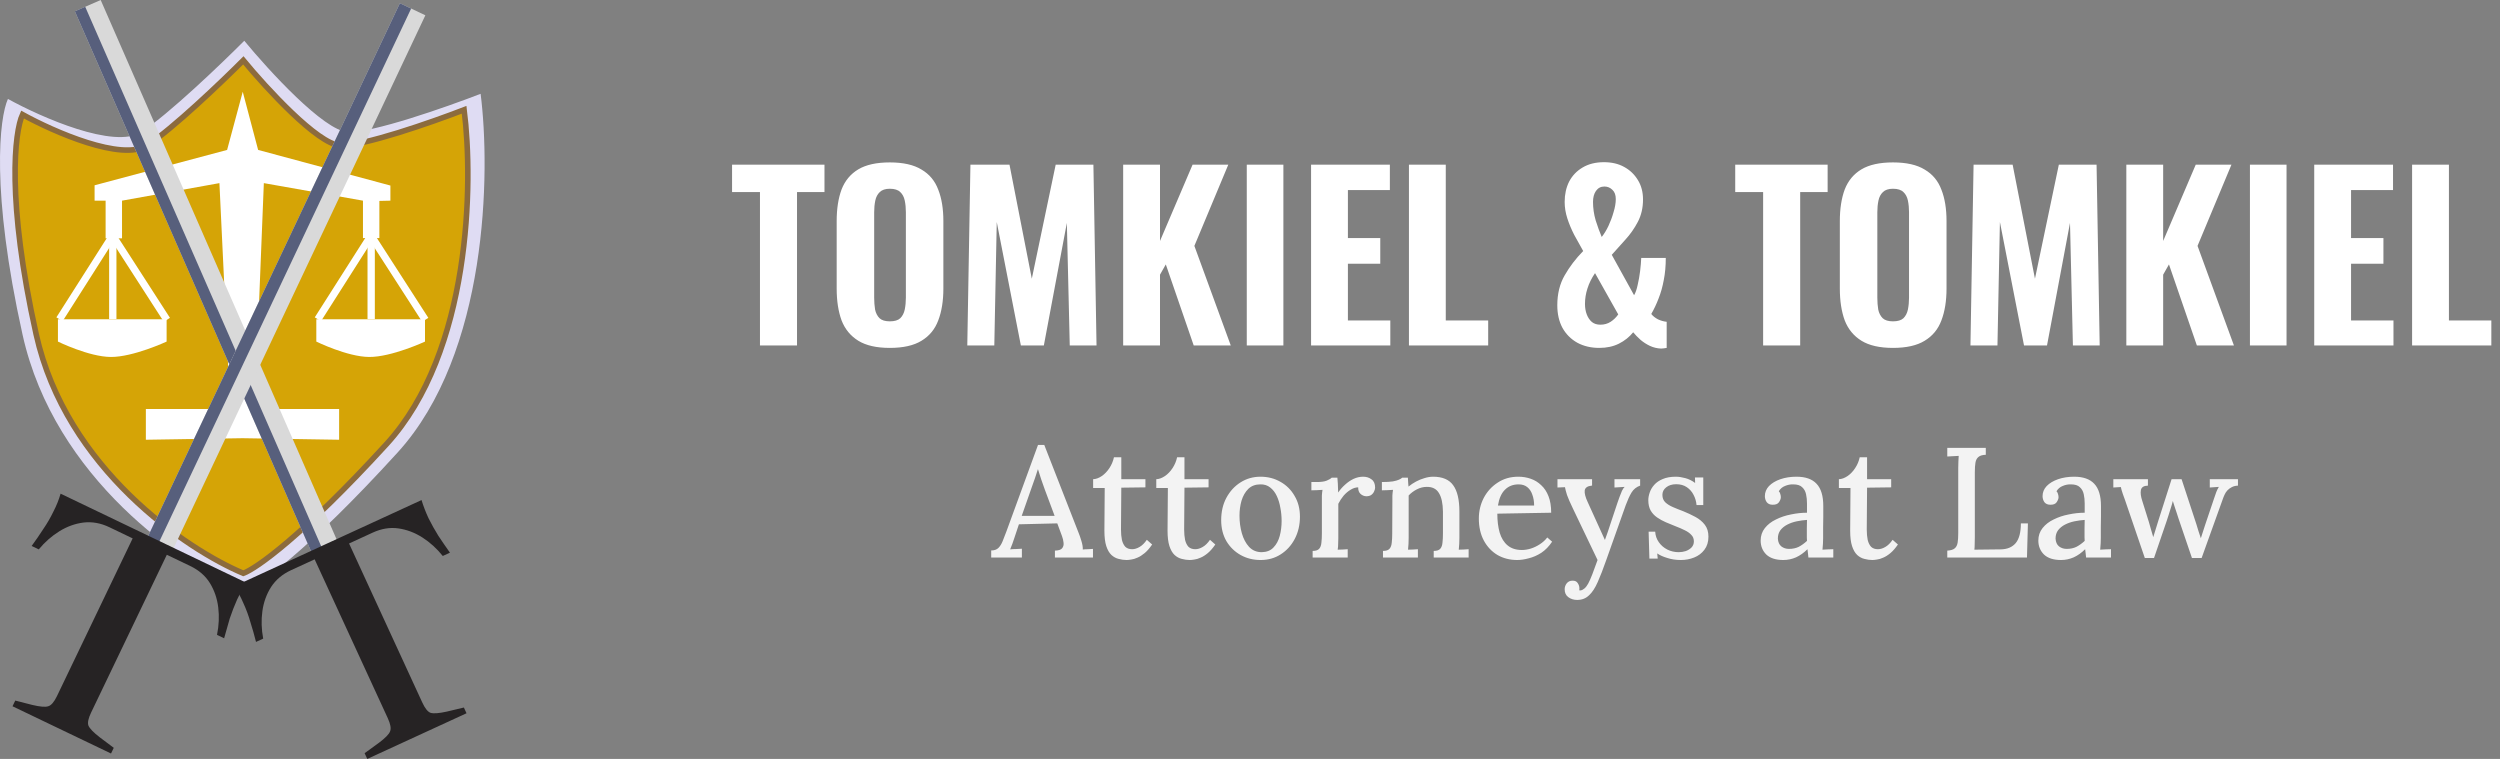 <svg width="224" height="68" viewBox="0 0 224 68" fill="none" xmlns="http://www.w3.org/2000/svg">
<rect x="0" y="0" width="224" height="68" fill="#808080" stroke="none"/>
<path d="M68.093 30.952V17.212H65.593V14.752H73.873V17.212H71.413V30.952H68.093ZM79.726 31.172C78.539 31.172 77.599 30.959 76.906 30.532C76.213 30.105 75.713 29.499 75.406 28.712C75.113 27.912 74.966 26.959 74.966 25.852V19.812C74.966 18.706 75.113 17.759 75.406 16.972C75.713 16.186 76.213 15.585 76.906 15.172C77.599 14.759 78.539 14.552 79.726 14.552C80.926 14.552 81.873 14.765 82.566 15.192C83.273 15.605 83.773 16.206 84.066 16.992C84.373 17.765 84.526 18.706 84.526 19.812V25.852C84.526 26.959 84.373 27.912 84.066 28.712C83.773 29.499 83.273 30.105 82.566 30.532C81.873 30.959 80.926 31.172 79.726 31.172ZM79.726 28.792C80.153 28.792 80.466 28.699 80.666 28.512C80.866 28.312 80.999 28.052 81.066 27.732C81.133 27.399 81.166 27.046 81.166 26.672V19.012C81.166 18.639 81.133 18.292 81.066 17.972C80.999 17.652 80.866 17.399 80.666 17.212C80.466 17.012 80.153 16.912 79.726 16.912C79.326 16.912 79.026 17.012 78.826 17.212C78.626 17.399 78.493 17.652 78.426 17.972C78.359 18.292 78.326 18.639 78.326 19.012V26.672C78.326 27.046 78.353 27.399 78.406 27.732C78.473 28.052 78.606 28.312 78.806 28.512C79.006 28.699 79.313 28.792 79.726 28.792ZM86.669 30.952L86.95 14.752H90.45L92.45 24.972L94.59 14.752H97.969L98.249 30.952H95.85L95.59 19.972L93.529 30.952H91.469L89.309 19.892L89.09 30.952H86.669ZM100.636 30.952V14.752H103.936V21.592L106.856 14.752H110.056L107.016 22.032L110.276 30.952H106.956L104.456 23.692L103.936 24.612V30.952H100.636ZM111.711 30.952V14.752H114.991V30.952H111.711ZM117.472 30.952V14.752H124.532V17.032H120.772V21.332H123.672V23.632H120.772V28.712H124.572V30.952H117.472ZM126.241 30.952V14.752H129.541V28.712H133.341V30.952H126.241ZM143.294 31.172C142.56 31.172 141.907 31.019 141.334 30.712C140.76 30.392 140.314 29.945 139.994 29.372C139.687 28.799 139.534 28.125 139.534 27.352C139.534 26.326 139.754 25.432 140.194 24.672C140.634 23.899 141.187 23.172 141.854 22.492C141.587 22.012 141.32 21.532 141.054 21.052C140.8 20.559 140.594 20.066 140.434 19.572C140.274 19.079 140.194 18.585 140.194 18.092C140.194 17.412 140.327 16.805 140.594 16.272C140.874 15.739 141.274 15.319 141.794 15.012C142.327 14.692 142.967 14.532 143.714 14.532C144.407 14.532 145.007 14.672 145.514 14.952C146.034 15.232 146.447 15.626 146.754 16.132C147.06 16.625 147.214 17.206 147.214 17.872C147.214 18.619 147.06 19.285 146.754 19.872C146.447 20.459 146.074 20.992 145.634 21.472C145.207 21.952 144.8 22.405 144.414 22.832L146.414 26.452C146.547 26.226 146.654 25.919 146.734 25.532C146.827 25.145 146.9 24.732 146.954 24.292C147.007 23.852 147.04 23.459 147.054 23.112H149.254C149.254 23.832 149.194 24.492 149.074 25.092C148.967 25.679 148.814 26.226 148.614 26.732C148.427 27.226 148.207 27.692 147.954 28.132C148.1 28.319 148.3 28.479 148.554 28.612C148.807 28.732 149.067 28.805 149.334 28.832V31.172C149.24 31.186 149.154 31.199 149.074 31.212C148.994 31.226 148.914 31.232 148.834 31.232C148.487 31.219 148.154 31.139 147.834 30.992C147.527 30.846 147.247 30.666 146.994 30.452C146.74 30.226 146.52 29.999 146.334 29.772C145.987 30.199 145.56 30.539 145.054 30.792C144.547 31.046 143.96 31.172 143.294 31.172ZM143.394 29.092C143.74 29.092 144.047 29.006 144.314 28.832C144.58 28.659 144.807 28.439 144.994 28.172L142.914 24.472C142.607 24.925 142.38 25.386 142.234 25.852C142.087 26.305 142.014 26.765 142.014 27.232C142.014 27.579 142.067 27.892 142.174 28.172C142.28 28.452 142.434 28.679 142.634 28.852C142.834 29.012 143.087 29.092 143.394 29.092ZM143.514 21.232C143.727 20.965 143.927 20.639 144.114 20.252C144.3 19.852 144.454 19.439 144.574 19.012C144.707 18.585 144.774 18.192 144.774 17.832C144.774 17.472 144.674 17.199 144.474 17.012C144.274 16.812 144.034 16.712 143.754 16.712C143.434 16.712 143.18 16.846 142.994 17.112C142.82 17.366 142.734 17.692 142.734 18.092C142.734 18.652 142.814 19.206 142.974 19.752C143.147 20.299 143.327 20.792 143.514 21.232ZM157.976 30.952V17.212H155.476V14.752H163.756V17.212H161.296V30.952H157.976ZM169.609 31.172C168.422 31.172 167.482 30.959 166.789 30.532C166.096 30.105 165.596 29.499 165.289 28.712C164.996 27.912 164.849 26.959 164.849 25.852V19.812C164.849 18.706 164.996 17.759 165.289 16.972C165.596 16.186 166.096 15.585 166.789 15.172C167.482 14.759 168.422 14.552 169.609 14.552C170.809 14.552 171.756 14.765 172.449 15.192C173.156 15.605 173.656 16.206 173.949 16.992C174.256 17.765 174.409 18.706 174.409 19.812V25.852C174.409 26.959 174.256 27.912 173.949 28.712C173.656 29.499 173.156 30.105 172.449 30.532C171.756 30.959 170.809 31.172 169.609 31.172ZM169.609 28.792C170.036 28.792 170.349 28.699 170.549 28.512C170.749 28.312 170.882 28.052 170.949 27.732C171.016 27.399 171.049 27.046 171.049 26.672V19.012C171.049 18.639 171.016 18.292 170.949 17.972C170.882 17.652 170.749 17.399 170.549 17.212C170.349 17.012 170.036 16.912 169.609 16.912C169.209 16.912 168.909 17.012 168.709 17.212C168.509 17.399 168.376 17.652 168.309 17.972C168.242 18.292 168.209 18.639 168.209 19.012V26.672C168.209 27.046 168.236 27.399 168.289 27.732C168.356 28.052 168.489 28.312 168.689 28.512C168.889 28.699 169.196 28.792 169.609 28.792ZM176.552 30.952L176.832 14.752H180.332L182.332 24.972L184.472 14.752H187.852L188.132 30.952H185.732L185.472 19.972L183.412 30.952H181.352L179.192 19.892L178.972 30.952H176.552ZM190.519 30.952V14.752H193.819V21.592L196.739 14.752H199.939L196.899 22.032L200.159 30.952H196.839L194.339 23.692L193.819 24.612V30.952H190.519ZM201.594 30.952V14.752H204.874V30.952H201.594ZM207.355 30.952V14.752H214.415V17.032H210.655V21.332H213.555V23.632H210.655V28.712H214.455V30.952H207.355ZM216.124 30.952V14.752H219.424V28.712H223.224V30.952H216.124Z" fill="white"/>
<path d="M88.811 49.952V49.321C89.092 49.321 89.307 49.246 89.457 49.096C89.606 48.947 89.733 48.746 89.835 48.493C89.938 48.231 90.05 47.941 90.172 47.623L93.006 39.865H93.567L96.64 47.735C96.715 47.913 96.799 48.156 96.892 48.465C96.986 48.764 97.028 49.022 97.019 49.237C97.178 49.218 97.332 49.209 97.482 49.209C97.641 49.199 97.79 49.19 97.931 49.181V49.952H94.521V49.335C94.849 49.325 95.064 49.255 95.167 49.124C95.279 48.984 95.321 48.816 95.293 48.619C95.274 48.423 95.228 48.227 95.153 48.03L94.732 46.894L91.294 46.978L90.888 48.198C90.832 48.386 90.771 48.563 90.705 48.731C90.64 48.9 90.574 49.064 90.509 49.223C90.677 49.204 90.855 49.194 91.042 49.194C91.238 49.185 91.411 49.176 91.561 49.166V49.952H88.811ZM91.547 46.22H94.493L93.609 43.849C93.497 43.54 93.39 43.236 93.287 42.937C93.184 42.629 93.09 42.334 93.006 42.053H92.992C92.917 42.287 92.833 42.544 92.74 42.825C92.646 43.105 92.538 43.41 92.417 43.737L91.547 46.22ZM100.946 50.177C100.712 50.177 100.474 50.144 100.231 50.078C99.997 50.022 99.782 49.905 99.585 49.728C99.389 49.541 99.234 49.274 99.122 48.928C99.01 48.582 98.954 48.124 98.954 47.553L98.982 43.723H97.944V42.937C98.196 42.928 98.454 42.834 98.715 42.657C98.977 42.479 99.206 42.24 99.403 41.941C99.599 41.642 99.735 41.319 99.81 40.973H100.469V42.937H102.63V43.667L100.469 43.695L100.441 47.441C100.441 47.796 100.469 48.109 100.525 48.381C100.591 48.643 100.694 48.849 100.834 48.998C100.984 49.138 101.185 49.209 101.437 49.209C101.652 49.209 101.872 49.143 102.097 49.012C102.33 48.881 102.55 48.666 102.756 48.367L103.233 48.788C103.009 49.115 102.784 49.372 102.56 49.559C102.335 49.746 102.12 49.882 101.914 49.966C101.708 50.06 101.521 50.116 101.353 50.135C101.185 50.163 101.049 50.177 100.946 50.177ZM106.605 50.177C106.371 50.177 106.132 50.144 105.889 50.078C105.655 50.022 105.44 49.905 105.244 49.728C105.047 49.541 104.893 49.274 104.781 48.928C104.669 48.582 104.612 48.124 104.612 47.553L104.641 43.723H103.602V42.937C103.855 42.928 104.112 42.834 104.374 42.657C104.636 42.479 104.865 42.24 105.061 41.941C105.258 41.642 105.393 41.319 105.468 40.973H106.128V42.937H108.288V43.667L106.128 43.695L106.1 47.441C106.1 47.796 106.128 48.109 106.184 48.381C106.249 48.643 106.352 48.849 106.492 48.998C106.642 49.138 106.843 49.209 107.096 49.209C107.311 49.209 107.531 49.143 107.755 49.012C107.989 48.881 108.209 48.666 108.415 48.367L108.892 48.788C108.667 49.115 108.443 49.372 108.218 49.559C107.994 49.746 107.779 49.882 107.573 49.966C107.367 50.06 107.18 50.116 107.012 50.135C106.843 50.163 106.708 50.177 106.605 50.177ZM112.953 50.177C112.289 50.177 111.69 50.027 111.157 49.728C110.624 49.428 110.199 49.012 109.881 48.479C109.572 47.937 109.418 47.315 109.418 46.613C109.418 45.855 109.572 45.187 109.881 44.607C110.199 44.017 110.624 43.554 111.157 43.218C111.69 42.881 112.284 42.713 112.939 42.713C113.603 42.713 114.202 42.867 114.735 43.176C115.268 43.475 115.689 43.896 115.998 44.438C116.316 44.971 116.475 45.589 116.475 46.29C116.475 47.029 116.32 47.693 116.012 48.283C115.703 48.872 115.282 49.335 114.749 49.672C114.225 50.008 113.627 50.177 112.953 50.177ZM113.051 49.475C113.5 49.466 113.851 49.325 114.104 49.054C114.365 48.783 114.553 48.437 114.665 48.016C114.777 47.586 114.833 47.142 114.833 46.683C114.833 46.281 114.796 45.888 114.721 45.505C114.655 45.112 114.548 44.756 114.398 44.438C114.249 44.12 114.052 43.868 113.809 43.681C113.566 43.484 113.271 43.391 112.925 43.4C112.485 43.4 112.125 43.536 111.845 43.807C111.573 44.078 111.372 44.429 111.241 44.859C111.12 45.28 111.059 45.729 111.059 46.206C111.059 46.758 111.129 47.282 111.269 47.778C111.41 48.273 111.625 48.68 111.915 48.998C112.214 49.316 112.593 49.475 113.051 49.475ZM117.612 49.363C117.893 49.363 118.089 49.297 118.202 49.166C118.314 49.035 118.379 48.853 118.398 48.619C118.426 48.386 118.44 48.114 118.44 47.806V44.887C118.44 44.738 118.44 44.579 118.44 44.41C118.45 44.233 118.468 44.059 118.496 43.891C118.337 43.901 118.169 43.91 117.991 43.919C117.814 43.919 117.65 43.924 117.5 43.933V43.19H117.977C118.37 43.19 118.669 43.148 118.875 43.063C119.081 42.979 119.231 42.89 119.324 42.797H119.829C119.848 42.928 119.862 43.11 119.871 43.344C119.881 43.578 119.89 43.84 119.899 44.13C120.077 43.868 120.283 43.634 120.517 43.428C120.751 43.213 121.003 43.04 121.274 42.909C121.555 42.778 121.845 42.713 122.144 42.713C122.434 42.713 122.682 42.792 122.888 42.951C123.103 43.101 123.21 43.349 123.21 43.695C123.21 43.788 123.182 43.896 123.126 44.017C123.079 44.139 122.995 44.247 122.874 44.34C122.761 44.424 122.607 44.466 122.411 44.466C122.214 44.457 122.041 44.382 121.892 44.242C121.751 44.102 121.686 43.91 121.695 43.667C121.471 43.667 121.246 43.737 121.022 43.877C120.797 44.008 120.587 44.186 120.39 44.41C120.203 44.635 120.044 44.878 119.913 45.14V48.212C119.913 48.381 119.909 48.554 119.899 48.731C119.899 48.9 119.885 49.073 119.857 49.251C120.007 49.241 120.161 49.237 120.32 49.237C120.479 49.227 120.624 49.218 120.755 49.209V49.952H117.612V49.363ZM123.915 49.952V49.363C124.196 49.363 124.392 49.297 124.504 49.166C124.617 49.035 124.682 48.853 124.701 48.619C124.729 48.386 124.743 48.114 124.743 47.806L124.757 44.887C124.757 44.738 124.757 44.579 124.757 44.41C124.766 44.233 124.785 44.059 124.813 43.891C124.645 43.901 124.472 43.91 124.294 43.919C124.125 43.919 123.966 43.924 123.817 43.933V43.19C124.238 43.19 124.565 43.171 124.799 43.134C125.042 43.087 125.224 43.035 125.346 42.979C125.477 42.923 125.575 42.862 125.641 42.797H126.146C126.155 42.881 126.16 42.961 126.16 43.035C126.169 43.11 126.174 43.19 126.174 43.274C126.183 43.358 126.193 43.466 126.202 43.597C126.408 43.428 126.632 43.279 126.875 43.148C127.119 43.017 127.371 42.914 127.633 42.839C127.904 42.755 128.161 42.713 128.405 42.713C129.237 42.713 129.836 42.965 130.2 43.47C130.575 43.975 130.762 44.766 130.762 45.841V48.212C130.762 48.381 130.757 48.554 130.748 48.731C130.738 48.9 130.724 49.073 130.706 49.251C130.855 49.241 131.005 49.237 131.154 49.237C131.313 49.227 131.458 49.218 131.589 49.209V49.952H128.461V49.363C128.741 49.363 128.938 49.297 129.05 49.166C129.162 49.035 129.228 48.853 129.246 48.619C129.274 48.386 129.288 48.114 129.288 47.806V45.841C129.279 45.102 129.158 44.546 128.924 44.172C128.699 43.798 128.334 43.615 127.829 43.625C127.53 43.625 127.235 43.699 126.945 43.849C126.656 43.999 126.412 44.181 126.216 44.396C126.216 44.49 126.216 44.593 126.216 44.705C126.216 44.808 126.216 44.915 126.216 45.028V48.212C126.216 48.381 126.211 48.554 126.202 48.731C126.193 48.9 126.179 49.073 126.16 49.251C126.309 49.241 126.459 49.237 126.609 49.237C126.768 49.227 126.913 49.218 127.044 49.209V49.952H123.915ZM135.941 50.177C135.287 50.177 134.697 50.027 134.174 49.728C133.659 49.419 133.252 48.989 132.953 48.437C132.654 47.876 132.504 47.216 132.504 46.459C132.504 45.804 132.649 45.191 132.939 44.621C133.238 44.05 133.654 43.592 134.188 43.246C134.721 42.89 135.338 42.713 136.04 42.713C136.432 42.713 136.802 42.773 137.148 42.895C137.503 43.017 137.817 43.208 138.088 43.47C138.369 43.723 138.588 44.055 138.747 44.466C138.906 44.869 138.986 45.36 138.986 45.94L134.16 46.024C134.16 46.66 134.23 47.226 134.37 47.721C134.52 48.217 134.758 48.601 135.086 48.872C135.413 49.143 135.838 49.279 136.362 49.279C136.615 49.279 136.881 49.237 137.162 49.152C137.452 49.059 137.723 48.928 137.976 48.76C138.238 48.591 138.457 48.39 138.635 48.156L139.07 48.535C138.789 48.956 138.467 49.288 138.102 49.531C137.737 49.765 137.363 49.929 136.98 50.022C136.605 50.125 136.259 50.177 135.941 50.177ZM134.216 45.294H137.457C137.457 44.939 137.405 44.621 137.302 44.34C137.209 44.05 137.059 43.821 136.853 43.653C136.648 43.484 136.386 43.4 136.068 43.4C135.572 43.4 135.165 43.559 134.847 43.877C134.529 44.186 134.319 44.658 134.216 45.294ZM141.317 53.754C141.008 53.754 140.741 53.67 140.517 53.502C140.302 53.343 140.194 53.109 140.194 52.8C140.194 52.604 140.255 52.426 140.377 52.267C140.508 52.108 140.676 52.029 140.882 52.029C141.106 52.019 141.265 52.089 141.359 52.239C141.462 52.389 141.513 52.543 141.513 52.702C141.513 52.73 141.513 52.758 141.513 52.786C141.513 52.814 141.508 52.847 141.499 52.884C141.527 52.903 141.569 52.908 141.625 52.898C141.728 52.889 141.84 52.833 141.962 52.73C142.084 52.627 142.196 52.482 142.299 52.295C142.411 52.089 142.537 51.804 142.678 51.439C142.818 51.075 142.972 50.654 143.141 50.177L140.938 45.575C140.685 45.051 140.508 44.644 140.405 44.354C140.311 44.055 140.25 43.821 140.222 43.653L139.549 43.681V42.937H142.65V43.512H142.621C142.238 43.55 142.028 43.695 141.99 43.947C141.962 44.2 142.051 44.546 142.257 44.986L143.8 48.381C143.978 47.904 144.155 47.385 144.333 46.824C144.52 46.262 144.712 45.687 144.908 45.098C144.974 44.92 145.039 44.733 145.105 44.537C145.18 44.331 145.254 44.144 145.329 43.975C145.413 43.807 145.493 43.69 145.568 43.625L144.656 43.681V42.937H146.957V43.512C146.629 43.625 146.372 43.83 146.185 44.13C146.007 44.429 145.834 44.808 145.666 45.266L143.912 50.205C143.641 50.981 143.388 51.631 143.155 52.155C142.921 52.688 142.659 53.086 142.369 53.347C142.088 53.619 141.738 53.754 141.317 53.754ZM150.606 50.177C150.167 50.177 149.76 50.116 149.386 49.994C149.012 49.882 148.712 49.746 148.488 49.587L148.53 50.05H147.786L147.716 47.637H148.306C148.324 47.983 148.432 48.297 148.628 48.577C148.825 48.858 149.077 49.078 149.386 49.237C149.704 49.396 150.045 49.475 150.41 49.475C150.625 49.475 150.836 49.442 151.041 49.377C151.247 49.302 151.42 49.194 151.56 49.054C151.701 48.905 151.771 48.722 151.771 48.507C151.771 48.273 151.696 48.081 151.546 47.932C151.406 47.773 151.21 47.633 150.957 47.511C150.714 47.389 150.433 47.268 150.115 47.146C149.835 47.034 149.549 46.917 149.26 46.795C148.979 46.674 148.717 46.529 148.474 46.361C148.231 46.192 148.039 45.986 147.899 45.743C147.758 45.491 147.688 45.182 147.688 44.817C147.688 44.602 147.73 44.373 147.814 44.13C147.899 43.877 148.034 43.648 148.221 43.442C148.408 43.227 148.661 43.054 148.979 42.923C149.297 42.783 149.69 42.713 150.157 42.713C150.41 42.713 150.691 42.755 150.999 42.839C151.317 42.923 151.612 43.068 151.883 43.274L151.869 42.783H152.613V45.252H152.009C151.981 44.925 151.893 44.621 151.743 44.34C151.603 44.059 151.401 43.83 151.14 43.653C150.878 43.475 150.56 43.386 150.186 43.386C149.821 43.386 149.521 43.48 149.288 43.667C149.063 43.844 148.951 44.069 148.951 44.34C148.951 44.611 149.035 44.831 149.203 45C149.381 45.168 149.61 45.313 149.891 45.434C150.171 45.556 150.475 45.678 150.803 45.799C151.196 45.958 151.565 46.131 151.911 46.318C152.257 46.505 152.538 46.739 152.753 47.02C152.968 47.3 153.076 47.656 153.076 48.086C153.076 48.554 152.954 48.947 152.711 49.265C152.477 49.573 152.173 49.803 151.799 49.952C151.425 50.102 151.027 50.177 150.606 50.177ZM162.033 49.952C162.014 49.803 162 49.672 161.991 49.559C161.981 49.447 161.967 49.33 161.949 49.209C161.631 49.527 161.289 49.77 160.924 49.938C160.56 50.097 160.181 50.177 159.788 50.177C159.115 50.177 158.605 50.013 158.259 49.686C157.922 49.349 157.754 48.933 157.754 48.437C157.754 48.007 157.88 47.633 158.132 47.315C158.385 46.996 158.717 46.739 159.129 46.543C159.54 46.337 159.989 46.187 160.475 46.094C160.962 45.991 161.439 45.94 161.906 45.94V45.112C161.906 44.812 161.878 44.537 161.822 44.284C161.766 44.022 161.649 43.812 161.472 43.653C161.303 43.484 161.037 43.4 160.672 43.4C160.429 43.391 160.185 43.438 159.942 43.54C159.699 43.634 159.512 43.793 159.381 44.017C159.456 44.092 159.503 44.181 159.521 44.284C159.549 44.378 159.563 44.466 159.563 44.551C159.563 44.681 159.507 44.831 159.395 45C159.283 45.159 159.091 45.233 158.82 45.224C158.595 45.224 158.422 45.149 158.301 45C158.189 44.841 158.132 44.658 158.132 44.452C158.132 44.116 158.254 43.816 158.497 43.554C158.75 43.293 159.091 43.087 159.521 42.937C159.952 42.788 160.433 42.713 160.966 42.713C161.771 42.713 162.369 42.923 162.762 43.344C163.165 43.765 163.366 44.429 163.366 45.336C163.366 45.673 163.366 45.996 163.366 46.304C163.366 46.613 163.361 46.922 163.352 47.23C163.352 47.539 163.352 47.866 163.352 48.212C163.352 48.353 163.347 48.512 163.338 48.689C163.328 48.867 163.314 49.054 163.295 49.251C163.454 49.241 163.618 49.232 163.787 49.223C163.955 49.213 164.114 49.209 164.264 49.209V49.952H162.033ZM161.906 46.585C161.607 46.604 161.299 46.646 160.981 46.711C160.672 46.777 160.391 46.875 160.139 47.006C159.886 47.137 159.68 47.305 159.521 47.511C159.372 47.717 159.297 47.965 159.297 48.255C159.316 48.572 159.419 48.806 159.606 48.956C159.802 49.106 160.031 49.181 160.293 49.181C160.62 49.181 160.91 49.12 161.163 48.998C161.415 48.867 161.663 48.689 161.906 48.465C161.897 48.362 161.892 48.259 161.892 48.156C161.892 48.044 161.892 47.927 161.892 47.806C161.892 47.721 161.892 47.567 161.892 47.343C161.902 47.109 161.906 46.856 161.906 46.585ZM167.767 50.177C167.533 50.177 167.294 50.144 167.051 50.078C166.817 50.022 166.602 49.905 166.406 49.728C166.209 49.541 166.055 49.274 165.943 48.928C165.831 48.582 165.775 48.124 165.775 47.553L165.803 43.723H164.764V42.937C165.017 42.928 165.274 42.834 165.536 42.657C165.798 42.479 166.027 42.24 166.223 41.941C166.42 41.642 166.556 41.319 166.63 40.973H167.29V42.937H169.45V43.667L167.29 43.695L167.262 47.441C167.262 47.796 167.29 48.109 167.346 48.381C167.411 48.643 167.514 48.849 167.655 48.998C167.804 49.138 168.005 49.209 168.258 49.209C168.473 49.209 168.693 49.143 168.917 49.012C169.151 48.881 169.371 48.666 169.577 48.367L170.054 48.788C169.829 49.115 169.605 49.372 169.38 49.559C169.156 49.746 168.941 49.882 168.735 49.966C168.529 50.06 168.342 50.116 168.174 50.135C168.005 50.163 167.87 50.177 167.767 50.177ZM174.476 49.952V49.335C174.784 49.316 175.004 49.251 175.135 49.138C175.275 49.026 175.364 48.858 175.402 48.633C175.439 48.409 175.458 48.124 175.458 47.778V41.941C175.458 41.735 175.462 41.539 175.472 41.352C175.481 41.155 175.49 40.987 175.5 40.847C175.341 40.856 175.168 40.865 174.981 40.875C174.794 40.884 174.625 40.893 174.476 40.903V40.131H177.927V40.748C177.628 40.758 177.408 40.823 177.268 40.945C177.127 41.057 177.038 41.225 177.001 41.45C176.964 41.665 176.945 41.95 176.945 42.306V48.114C176.945 48.367 176.94 48.591 176.931 48.788C176.931 48.975 176.922 49.129 176.903 49.251L179.274 49.223C179.854 49.213 180.298 49.026 180.607 48.661C180.915 48.287 181.07 47.698 181.07 46.894H181.701L181.617 49.952H174.476ZM186.914 49.952C186.895 49.803 186.881 49.672 186.872 49.559C186.863 49.447 186.849 49.33 186.83 49.209C186.512 49.527 186.171 49.77 185.806 49.938C185.441 50.097 185.062 50.177 184.669 50.177C183.996 50.177 183.486 50.013 183.14 49.686C182.803 49.349 182.635 48.933 182.635 48.437C182.635 48.007 182.761 47.633 183.014 47.315C183.266 46.996 183.598 46.739 184.01 46.543C184.421 46.337 184.87 46.187 185.357 46.094C185.843 45.991 186.32 45.94 186.788 45.94V45.112C186.788 44.812 186.76 44.537 186.704 44.284C186.648 44.022 186.531 43.812 186.353 43.653C186.185 43.484 185.918 43.4 185.553 43.4C185.31 43.391 185.067 43.438 184.824 43.54C184.58 43.634 184.393 43.793 184.262 44.017C184.337 44.092 184.384 44.181 184.403 44.284C184.431 44.378 184.445 44.466 184.445 44.551C184.445 44.681 184.389 44.831 184.276 45C184.164 45.159 183.972 45.233 183.701 45.224C183.477 45.224 183.304 45.149 183.182 45C183.07 44.841 183.014 44.658 183.014 44.452C183.014 44.116 183.135 43.816 183.379 43.554C183.631 43.293 183.972 43.087 184.403 42.937C184.833 42.788 185.315 42.713 185.848 42.713C186.652 42.713 187.251 42.923 187.644 43.344C188.046 43.765 188.247 44.429 188.247 45.336C188.247 45.673 188.247 45.996 188.247 46.304C188.247 46.613 188.242 46.922 188.233 47.23C188.233 47.539 188.233 47.866 188.233 48.212C188.233 48.353 188.228 48.512 188.219 48.689C188.21 48.867 188.195 49.054 188.177 49.251C188.336 49.241 188.499 49.232 188.668 49.223C188.836 49.213 188.995 49.209 189.145 49.209V49.952H186.914ZM186.788 46.585C186.489 46.604 186.18 46.646 185.862 46.711C185.553 46.777 185.273 46.875 185.02 47.006C184.768 47.137 184.562 47.305 184.403 47.511C184.253 47.717 184.178 47.965 184.178 48.255C184.197 48.572 184.3 48.806 184.487 48.956C184.683 49.106 184.912 49.181 185.174 49.181C185.502 49.181 185.792 49.12 186.044 48.998C186.297 48.867 186.545 48.689 186.788 48.465C186.778 48.362 186.774 48.259 186.774 48.156C186.774 48.044 186.774 47.927 186.774 47.806C186.774 47.721 186.774 47.567 186.774 47.343C186.783 47.109 186.788 46.856 186.788 46.585ZM192.174 49.994L190.392 44.775C190.317 44.569 190.256 44.401 190.209 44.27C190.163 44.13 190.125 44.013 190.097 43.919C190.069 43.816 190.046 43.723 190.027 43.639L189.354 43.681V42.937H192.454V43.512C192.08 43.522 191.87 43.657 191.823 43.919C191.776 44.172 191.818 44.495 191.949 44.887L192.538 46.767C192.604 46.992 192.669 47.221 192.735 47.455C192.8 47.679 192.866 47.904 192.931 48.128C193.006 47.894 193.081 47.651 193.156 47.399C193.231 47.146 193.315 46.875 193.408 46.585L194.573 42.937H195.471L196.79 46.95C196.855 47.156 196.921 47.371 196.986 47.595C197.061 47.81 197.131 48.021 197.196 48.227C197.262 48.021 197.327 47.815 197.393 47.609C197.468 47.403 197.533 47.202 197.589 47.006L198.389 44.635C198.464 44.42 198.529 44.233 198.585 44.074C198.651 43.905 198.726 43.756 198.81 43.625L197.996 43.681V42.937H200.522V43.512C200.297 43.522 200.11 43.569 199.96 43.653C199.811 43.727 199.68 43.826 199.568 43.947C199.465 44.059 199.38 44.191 199.315 44.34C199.249 44.48 199.193 44.621 199.147 44.761L197.267 49.994H196.397L195.19 46.445C195.143 46.295 195.092 46.136 195.036 45.968C194.98 45.79 194.919 45.608 194.853 45.42C194.797 45.233 194.741 45.056 194.685 44.887C194.638 45.084 194.578 45.294 194.503 45.519C194.437 45.734 194.372 45.944 194.306 46.15C194.241 46.346 194.185 46.52 194.138 46.669L193.001 49.994H192.174Z" fill="white" fill-opacity="0.9"/>
<path d="M31.143 11.826C29.012 11.697 24.085 6.323 21.887 3.652C19.828 5.718 15.103 10.246 12.677 11.826C10.252 13.405 3.69 10.509 0.711 8.864C-0.047 10.525 -0.846 17.074 2.021 29.987C4.887 42.9 16.459 50.689 21.887 52.97C23.089 52.534 27.519 49.439 35.622 40.549C43.725 31.659 43.959 15.415 43.063 8.405C39.978 9.599 33.275 11.954 31.143 11.826Z" fill="#DFDCF3"/>
<path d="M30.448 13.024C28.457 12.905 23.854 7.896 21.801 5.407C19.877 7.333 15.462 11.552 13.196 13.024C10.931 14.496 4.799 11.798 2.017 10.264C1.309 11.812 0.562 17.916 3.24 29.949C5.918 41.983 16.73 49.242 21.801 51.367C22.924 50.961 27.062 48.077 34.633 39.792C42.203 31.507 42.422 16.369 41.585 9.836C38.702 10.949 32.44 13.144 30.448 13.024Z" fill="#D5A406" stroke="#8C6B3D" stroke-width="0.5"/>
<path d="M5.191 28.609H14.929V30.606C14.929 30.606 11.929 31.999 9.922 31.984C7.967 31.969 5.191 30.606 5.191 30.606V28.609Z" fill="white"/>
<path d="M10.083 21.101L14.952 28.655" stroke="white" stroke-width="0.655"/>
<path d="M10.106 21.101L5.329 28.609" stroke="white" stroke-width="0.655"/>
<path d="M10.106 21.055V28.586" stroke="white" stroke-width="0.655"/>
<path d="M28.342 28.609H38.08V30.606C38.08 30.606 35.08 31.999 33.073 31.984C31.118 31.969 28.342 30.606 28.342 30.606V28.609Z" fill="white"/>
<path d="M33.234 21.101L38.103 28.655" stroke="white" stroke-width="0.655"/>
<path d="M33.257 21.101L28.48 28.609" stroke="white" stroke-width="0.655"/>
<path d="M33.257 21.055V28.586" stroke="white" stroke-width="0.655"/>
<path d="M8.475 16.602L20.349 13.433L21.75 8.221L23.128 13.433L34.98 16.625V17.979L33.992 18.002V21.331H32.522V17.979L23.64 16.408L22.83 36.646H30.386V39.401L21.727 39.263L13.069 39.401V36.646H20.625L19.66 16.408L10.933 17.979V21.354H9.463V17.979H8.475V16.602Z" fill="white"/>
<rect x="6.707" y="1.013" width="2.526" height="52.995" transform="rotate(-23.625 6.707 1.013)" fill="#D9D9D9"/>
<rect x="6.707" y="1.013" width="1.012" height="52.995" transform="rotate(-23.625 6.707 1.013)" fill="#575F7C"/>
<rect x="35.829" y="0.29" width="2.526" height="52.995" transform="rotate(25.289 35.829 0.29)" fill="#D9D9D9"/>
<rect x="35.829" y="0.29" width="1.116" height="52.995" transform="rotate(25.289 35.829 0.29)" fill="#575F7C"/>
<path d="M32.907 68L32.67 67.486L33.954 66.553C34.525 66.124 34.856 65.785 34.949 65.535C35.059 65.277 34.991 64.882 34.746 64.351L28.192 50.116L26.084 51.086C25.313 51.441 24.714 51.944 24.288 52.597C23.879 53.242 23.619 53.964 23.509 54.762C23.399 55.56 23.423 56.379 23.582 57.22L22.939 57.515C22.79 56.92 22.623 56.332 22.439 55.752C22.272 55.165 22.063 54.597 21.81 54.049C21.575 53.493 21.3 52.986 20.986 52.529L37.77 44.805C37.93 45.334 38.137 45.872 38.389 46.42C38.659 46.96 38.954 47.489 39.275 48.005C39.613 48.514 39.96 49.019 40.315 49.52L39.672 49.815C39.137 49.148 38.53 48.597 37.852 48.162C37.174 47.727 36.457 47.455 35.7 47.346C34.944 47.237 34.172 47.364 33.384 47.727L31.276 48.697L37.831 62.932C38.075 63.463 38.323 63.775 38.573 63.867C38.84 63.952 39.323 63.916 40.02 63.762L41.564 63.394L41.8 63.908L32.907 68Z" fill="#262324"/>
<path d="M1.121 63.282L1.366 62.772L2.904 63.164C3.598 63.33 4.071 63.368 4.323 63.28C4.592 63.2 4.853 62.896 5.105 62.369L11.886 48.24L9.794 47.236C9.029 46.87 8.259 46.73 7.484 46.819C6.726 46.916 6.005 47.176 5.32 47.601C4.635 48.025 4.019 48.566 3.473 49.225L2.835 48.919C3.199 48.424 3.545 47.921 3.874 47.409C4.22 46.906 4.524 46.382 4.785 45.838C5.063 45.302 5.278 44.767 5.429 44.233L22.089 52.223C21.784 52.684 21.501 53.186 21.24 53.73C20.996 54.282 20.777 54.847 20.584 55.423C20.408 56.008 20.241 56.597 20.081 57.19L19.444 56.884C19.616 56.046 19.653 55.228 19.555 54.428C19.458 53.628 19.21 52.903 18.811 52.251C18.412 51.6 17.822 51.087 17.039 50.711L14.947 49.708L8.167 63.837C7.914 64.364 7.832 64.754 7.92 65.005C8.026 65.265 8.36 65.614 8.924 66.052L10.193 67.005L9.948 67.515L1.121 63.282Z" fill="#262324"/>
</svg>
